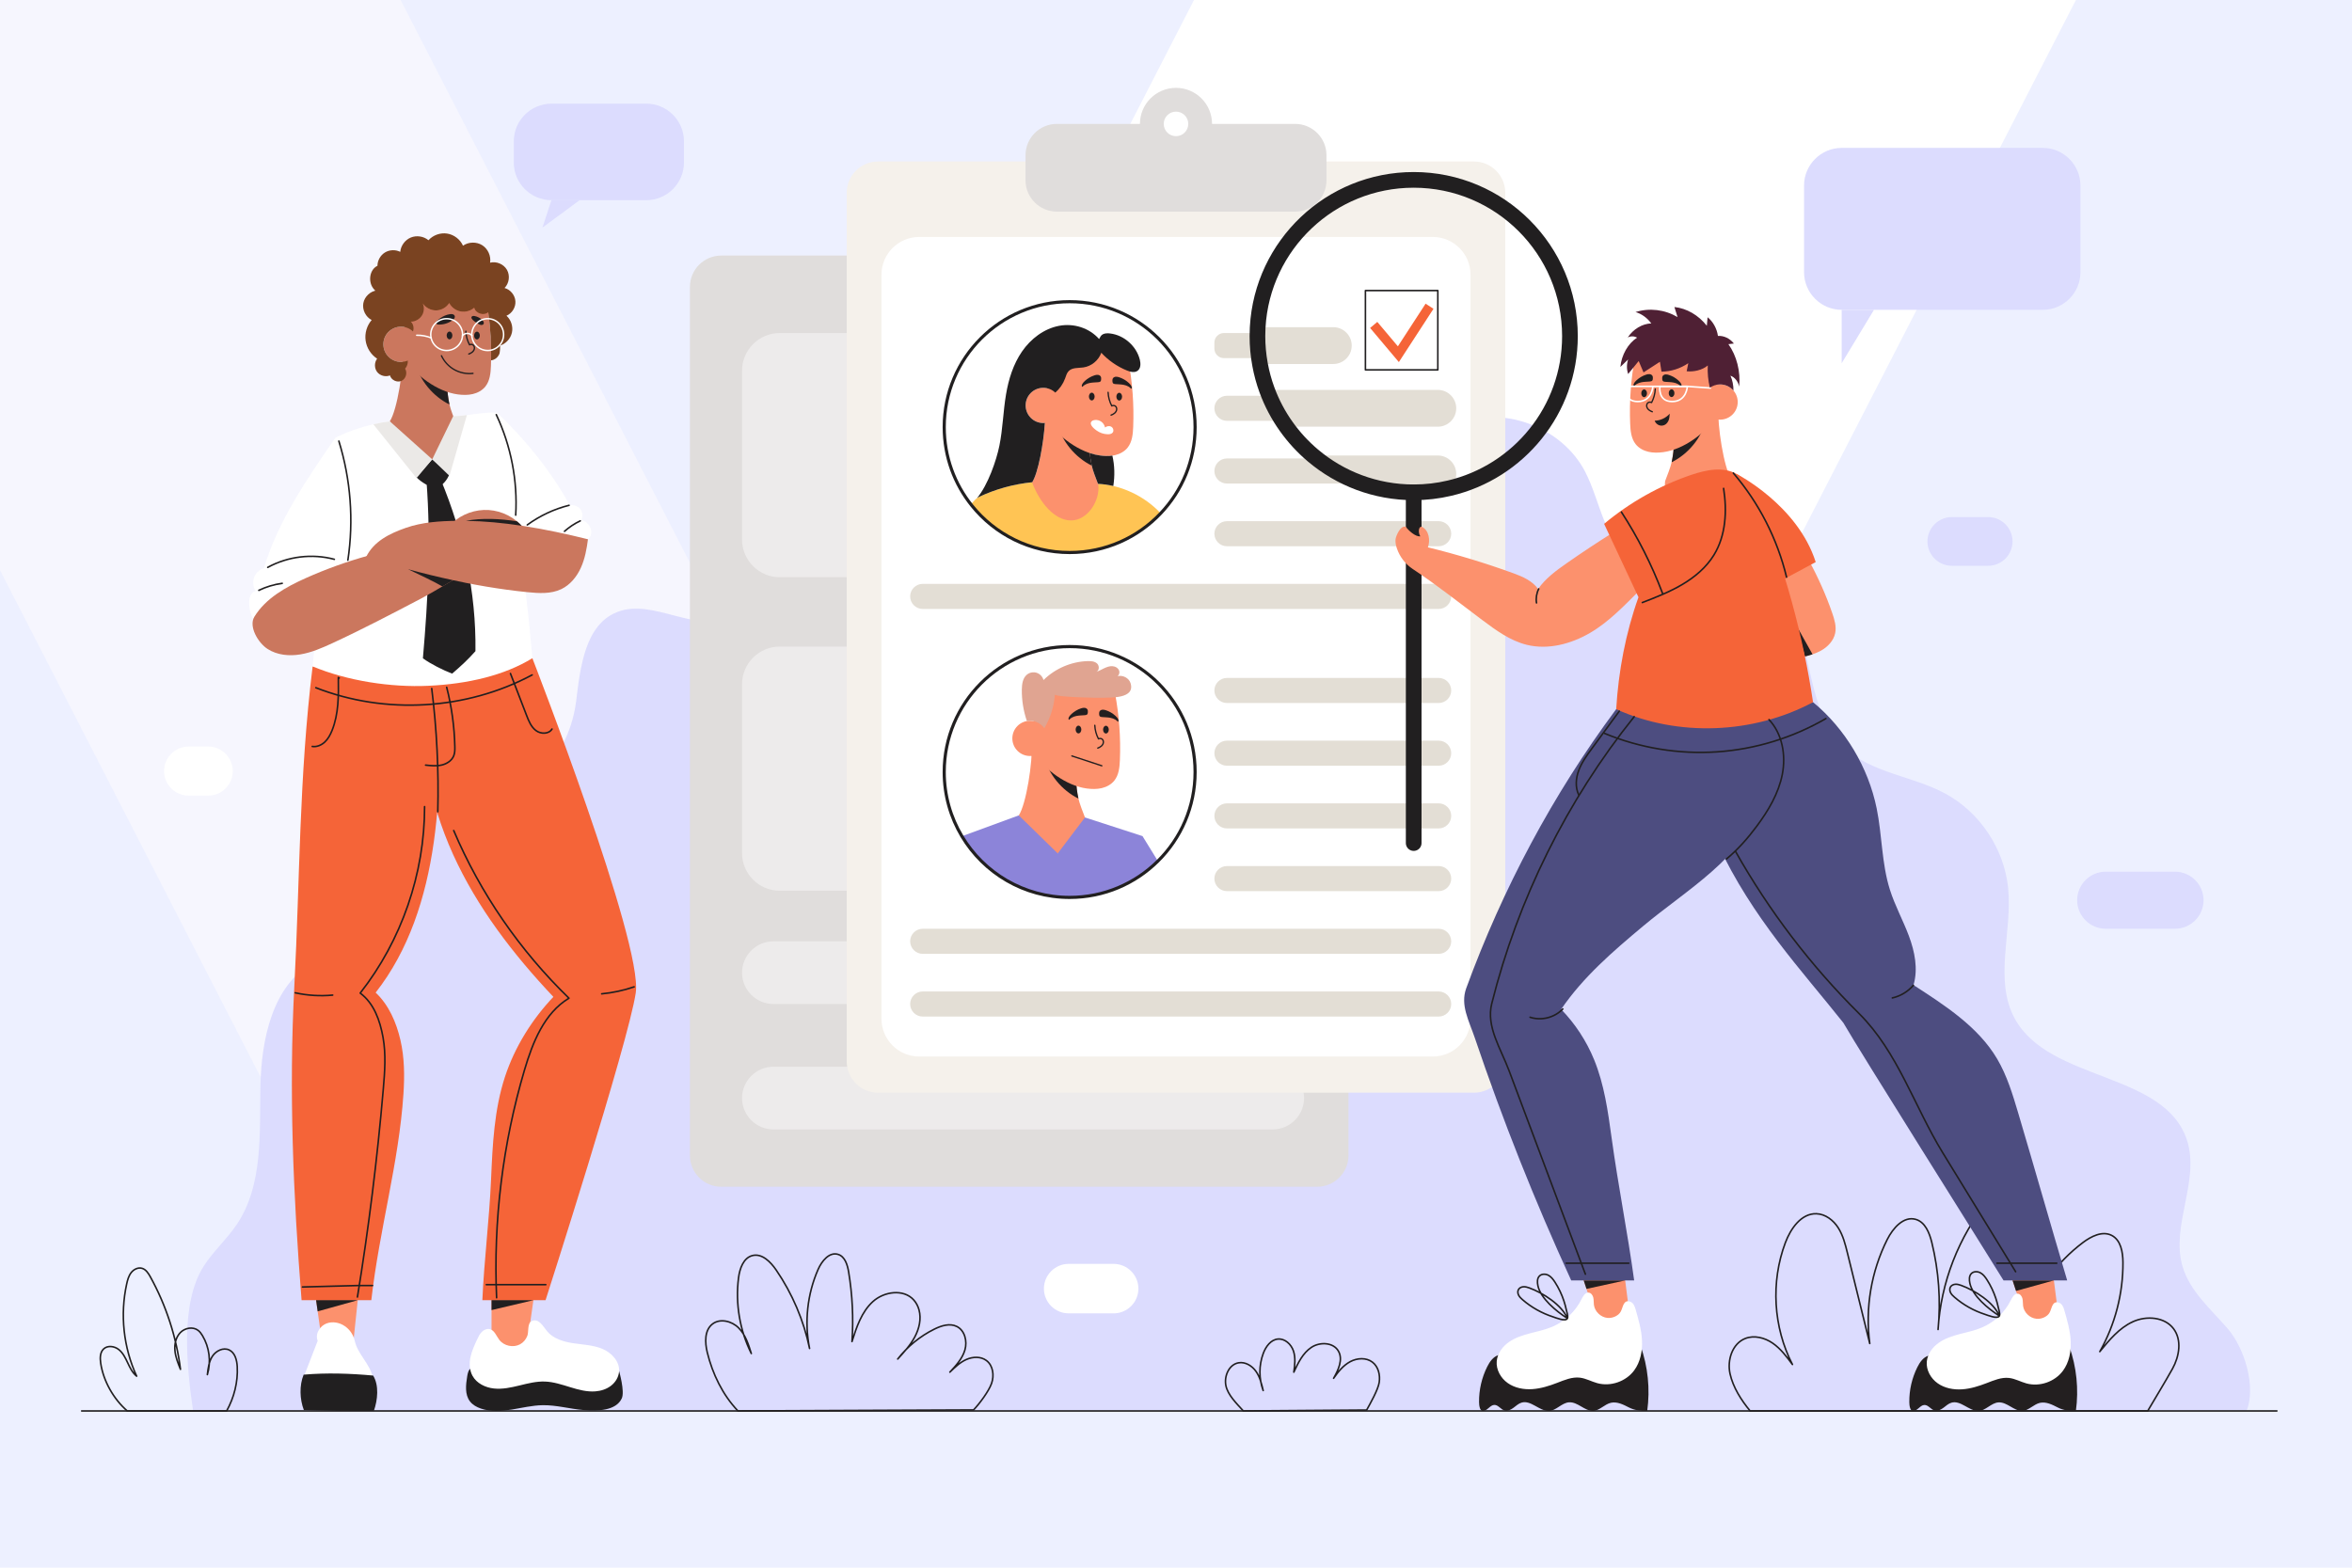 <?xml version="1.0" encoding="utf-8"?>
<!-- Generator: Adobe Illustrator 27.5.0, SVG Export Plug-In . SVG Version: 6.00 Build 0)  -->
<svg version="1.1" xmlns="http://www.w3.org/2000/svg" xmlns:xlink="http://www.w3.org/1999/xlink" x="0px" y="0px"
	 viewBox="0 0 750 500" style="enable-background:new 0 0 750 500;" xml:space="preserve">
<g id="BACKGROUND">
	<rect style="fill:#EDF0FF;" width="750" height="500"/>
</g>
<g id="OBJECTS">
	<g>
		<polygon style="fill:#F6F6FE;" points="359.04,450 137.83,450 0,181.85 0,0 127.75,0 		"/>
		<polygon style="fill:#FFFFFF;" points="661.96,0 430.66,450 149.45,450 380.74,0 		"/>
		<path style="fill:#DCDCFE;" d="M61.577,450.005c-2.026-13.889-4.191-34.226,3.324-46.082c3.045-4.804,7.411-8.645,10.587-13.364
			c8.438-12.54,7.26-28.89,7.554-44.001c0.294-15.112,3.823-32.42,17.065-39.707c6.263-3.447,13.916-4.086,19.703-8.284
			c9.676-7.019,10.552-20.718,13.006-32.417c2.454-11.699,11.123-25.073,22.841-22.711c3.263,0.658,6.211,2.53,9.509,2.978
			c10.872,1.475,17.237-11.964,18.566-22.854c1.329-10.891,2.856-24.307,13.054-28.352c11.555-4.583,25.513,7.267,36.417,1.298
			c7.176-3.928,8.732-13.296,10.432-21.298c2.442-11.494,7.005-22.892,15.295-31.22c8.29-8.328,20.806-13.067,32.127-9.917
			c15.404,4.286,26.917,21.874,42.736,19.544c14.778-2.177,21.112-20.009,33.287-28.663c9.526-6.772,23.118-7.239,33.087-1.138
			c11.582,7.089,18.839,22.097,32.328,23.659c12.146,1.407,22.161-9.04,33.758-12.915c14.479-4.839,31.959,2.161,39.096,15.657
			c5.092,9.63,6.043,22.59,15.46,28.065c10.652,6.193,24.655-1.783,36.348,2.101c10.797,3.586,15.881,15.808,18.411,26.9
			c2.53,11.093,4.292,23.324,12.555,31.146c8.584,8.126,21.634,9.013,32.051,14.6c11.081,5.942,18.889,17.603,20.163,30.112
			c1.427,14.014-4.626,29.294,2.097,41.673c11.059,20.363,47.868,16.861,54.973,38.917c4.143,12.862-5.219,27.078-1.479,40.063
			c2.29,7.95,8.984,13.673,14.405,19.923c5.421,6.25,9.165,18.632,6.028,26.287H61.577z"/>
	</g>
	<g>
		<g>
			<path style="fill:#E0DDDC;" d="M420,378.505H230c-5.523,0-10-4.477-10-10v-277c0-5.523,4.477-10,10-10h190
				c5.523,0,10,4.477,10,10v277C430,374.028,425.523,378.505,420,378.505z"/>
			<g>
				<path style="fill:#EDEBEB;" d="M304.49,320.221h-57.869c-5.5,0-10-4.5-10-10l0,0c0-5.5,4.5-10,10-10h57.869c5.5,0,10,4.5,10,10
					l0,0C314.49,315.721,309.99,320.221,304.49,320.221z"/>
				<path style="fill:#EDEBEB;" d="M405.838,360.221H246.621c-5.5,0-10-4.5-10-10l0,0c0-5.5,4.5-10,10-10h159.217
					c5.5,0,10,4.5,10,10l0,0C415.838,355.721,411.338,360.221,405.838,360.221z"/>
				<path style="fill:#EDEBEB;" d="M302.49,184.09h-53.869c-6.6,0-12-5.4-12-12v-53.87c0-6.6,5.4-12,12-12h53.869
					c6.6,0,12,5.4,12,12v53.87C314.49,178.69,309.09,184.09,302.49,184.09z"/>
				<path style="fill:#EDEBEB;" d="M302.49,284.09h-53.869c-6.6,0-12-5.4-12-12v-53.87c0-6.6,5.4-12,12-12h53.869
					c6.6,0,12,5.4,12,12v53.87C314.49,278.69,309.09,284.09,302.49,284.09z"/>
			</g>
		</g>
		<g>
			<path style="fill:#F5F1EB;" d="M470,348.505H280c-5.523,0-10-4.477-10-10v-277c0-5.523,4.477-10,10-10h190
				c5.523,0,10,4.477,10,10v277C480,344.028,475.523,348.505,470,348.505z"/>
			<path style="fill:#FFFFFF;" d="M456.913,336.968H293.087c-6.6,0-12-5.4-12-12V87.577c0-6.6,5.4-12,12-12h163.826
				c6.6,0,12,5.4,12,12v237.391C468.913,331.568,463.513,336.968,456.913,336.968z"/>
			<g>
				<g>
					<g>
						<path style="fill:#E3DED5;" d="M458.76,134.221H391.24c-2.2,0-4.001-1.8-4.001-4.001l0,0c0-2.2,1.8-4.001,4.001-4.001h67.521
							c2.2,0,4.001,1.8,4.001,4.001l0,0C462.761,132.421,460.961,134.221,458.76,134.221z"/>
						<path style="fill:#E3DED5;" d="M427.673,114.221h-37.398c-1.669,0-3.035-1.366-3.035-3.035v-1.931
							c0-1.669,1.366-3.035,3.035-3.035h37.398c1.669,0,3.035,1.366,3.035,3.035v1.931
							C430.708,112.855,429.342,114.221,427.673,114.221z"/>
						<path style="fill:#E3DED5;" d="M458.76,154.221H391.24c-2.2,0-4.001-1.8-4.001-4.001l0,0c0-2.2,1.8-4.001,4.001-4.001h67.521
							c2.2,0,4.001,1.8,4.001,4.001l0,0C462.761,152.421,460.961,154.221,458.76,154.221z"/>
						<path style="fill:#E3DED5;" d="M458.76,174.221H391.24c-2.2,0-4.001-1.8-4.001-4.001l0,0c0-2.2,1.8-4.001,4.001-4.001h67.521
							c2.2,0,4.001,1.8,4.001,4.001l0,0C462.761,172.421,460.961,174.221,458.76,174.221z"/>
						<path style="fill:#E3DED5;" d="M458.76,194.221H294.23c-2.2,0-4.001-1.8-4.001-4.001l0,0c0-2.2,1.8-4.001,4.001-4.001h164.53
							c2.2,0,4.001,1.8,4.001,4.001l0,0C462.761,192.421,460.961,194.221,458.76,194.221z"/>
						<path style="fill:#E3DED5;" d="M458.76,244.221H391.24c-2.2,0-4.001-1.8-4.001-4.001l0,0c0-2.2,1.8-4.001,4.001-4.001h67.521
							c2.2,0,4.001,1.8,4.001,4.001l0,0C462.761,242.421,460.961,244.221,458.76,244.221z"/>
						<path style="fill:#E3DED5;" d="M458.76,224.221H391.24c-2.2,0-4.001-1.8-4.001-4.001l0,0c0-2.2,1.8-4.001,4.001-4.001h67.521
							c2.2,0,4.001,1.8,4.001,4.001l0,0C462.761,222.421,460.961,224.221,458.76,224.221z"/>
						<path style="fill:#E3DED5;" d="M458.76,264.221H391.24c-2.2,0-4.001-1.8-4.001-4.001l0,0c0-2.2,1.8-4.001,4.001-4.001h67.521
							c2.2,0,4.001,1.8,4.001,4.001l0,0C462.761,262.421,460.961,264.221,458.76,264.221z"/>
						<path style="fill:#E3DED5;" d="M458.76,284.221H391.24c-2.2,0-4.001-1.8-4.001-4.001l0,0c0-2.2,1.8-4.001,4.001-4.001h67.521
							c2.2,0,4.001,1.8,4.001,4.001l0,0C462.761,282.421,460.961,284.221,458.76,284.221z"/>
						<path style="fill:#E3DED5;" d="M458.76,304.221H294.23c-2.2,0-4.001-1.8-4.001-4.001l0,0c0-2.2,1.8-4.001,4.001-4.001h164.53
							c2.2,0,4.001,1.8,4.001,4.001l0,0C462.761,302.421,460.961,304.221,458.76,304.221z"/>
						<path style="fill:#E3DED5;" d="M458.76,324.221H294.23c-2.2,0-4.001-1.8-4.001-4.001l0,0c0-2.2,1.8-4.001,4.001-4.001h164.53
							c2.2,0,4.001,1.8,4.001,4.001l0,0C462.761,322.421,460.961,324.221,458.76,324.221z"/>
					</g>
				</g>
				<g>
					<g>
						<path style="fill:#E3DED5;" d="M464.36,130.22c0,1.62-0.66,3.08-1.72,4.15c-1.07,1.06-2.54,1.72-4.15,1.72H410.2
							c-2.56-3.58-4.66-7.53-6.2-11.74h54.49C461.72,124.35,464.36,126.99,464.36,130.22z"/>
						<path style="fill:#E3DED5;" d="M431.034,110.221c0,1.62-0.66,3.08-1.72,4.15c-1.07,1.06-2.54,1.72-4.15,1.72h-25.33
							c-0.53-2.88-0.8-5.86-0.8-8.89c0-0.92,0.02-1.83,0.07-2.73c0-0.04,0-0.08,0.01-0.12h26.05
							C428.394,104.351,431.034,106.991,431.034,110.221z"/>
						<path style="fill:#E3DED5;" d="M464.36,151.15c0,1.61-0.66,3.08-1.72,4.15c-0.14,0.14-0.29,0.27-0.44,0.4h-0.01
							c-1.01,0.82-2.3,1.32-3.7,1.32h-7.7c-12.23,0-23.45-4.42-32.12-11.74h39.82C461.72,145.28,464.36,147.92,464.36,151.15z"/>
					</g>
				</g>
			</g>
			<path style="fill:#E0DDDC;" d="M412.984,39.516h-26.489c0-6.348-5.146-11.495-11.495-11.495s-11.495,5.146-11.495,11.495h-26.489
				c-5.523,0-10,4.477-10,10v7.978c0,5.523,4.477,10,10,10h75.967c5.523,0,10-4.477,10-10v-7.978
				C422.984,43.994,418.507,39.516,412.984,39.516z M375,43.43c-2.161,0-3.913-1.752-3.913-3.913c0-2.161,1.752-3.913,3.913-3.913
				s3.913,1.752,3.913,3.913C378.913,41.678,377.161,43.43,375,43.43z"/>
			
				<rect x="435.404" y="92.669" style="fill:none;stroke:#211F20;stroke-width:0.5;stroke-linecap:round;stroke-linejoin:round;stroke-miterlimit:10;" width="23.087" height="25.304"/>
			<path style="fill:none;stroke:#F56438;stroke-width:3;stroke-miterlimit:10;" d="M438.043,103.632
				c2.622,3.112,5.243,6.225,7.865,9.337c3.314-5.099,6.628-10.198,9.942-15.297"/>
		</g>
		<g>
			<g>
				<path style="fill:#FFC454;" d="M370.11,163.73c-7.28,7.7-17.59,12.49-29.02,12.49c-12.61,0-23.86-5.84-31.18-14.96
					c-0.01-0.24-0.02-0.49-0.02-0.73c0.75-0.75,1.3-1.58,2.26-2.03c5.38-2.54,11.2-4.13,17.11-4.7c6.92-0.66,13.7,0.25,20.65,0.51
					c7.46,0.28,15.06,3.88,20.15,9.36C370.08,163.69,370.1,163.71,370.11,163.73z"/>
				<g>
					<path style="fill:#FC916D;" d="M341.535,165.989c-5.235,0-9.975-5.62-12.427-12.124c2.375-3.609,4.476-17.05,4.119-23.094
						l14.234,11.424c-0.009,0.162-0.017,0.34-0.017,0.536c-0.008,1.43,0.187,3.439,0.69,5.78c0.366,1.651,1.349,4.11,2.073,6.008
						C350.878,159.73,346.77,165.989,341.535,165.989z"/>
					<path style="fill:#FC916D;" d="M333.18,134.89c0.09-1.56,0.12-2.97,0.05-4.12l3.28,2.63
						C335.63,134.23,334.47,134.78,333.18,134.89z"/>
					<path style="fill:#211F20;" d="M348.132,148.512c-5.321-2.665-9.441-7.653-10.999-13.399c3.048,2.945,6.632,5.423,10.309,7.619
						C347.434,144.161,347.63,146.17,348.132,148.512z"/>
					<path style="fill:#FC916D;" d="M335.22,112.466c3.883-1.879,8.276-2.691,12.574-2.323c4.298,0.368,8.485,2.214,11.993,4.726
						c1.32,7.007,1.847,14.164,1.565,21.289c-0.091,2.312-0.325,4.776-1.763,6.588c-0.989,1.247-2.468,2.047-4.016,2.415
						c-1.548,0.368-3.168,0.331-4.746,0.125c-6.557-0.86-13.646-6.083-17.146-11.694l-0.072-5.978
						c0.096-1.393,0.192-2.785,0.288-4.177L335.22,112.466z"/>
					<path style="fill:#FC916D;" d="M338.282,129.304c0,3.101-2.514,5.614-5.614,5.614c-3.101,0-5.614-2.514-5.614-5.614
						c0-3.101,2.514-5.614,5.614-5.614C335.769,123.69,338.282,126.203,338.282,129.304z"/>
					
						<path style="fill:none;stroke:#231F20;stroke-width:0.426;stroke-linecap:round;stroke-linejoin:round;stroke-miterlimit:10;" d="
						M353.347,125.133c0.065,1.509,0.471,3.003,1.178,4.337c0.356-0.221,0.92-0.175,1.219,0.119
						c0.299,0.294,0.402,0.754,0.315,1.165c-0.086,0.41-0.344,0.771-0.665,1.041c-0.322,0.269-0.706,0.454-1.098,0.604"/>
					<path style="fill:#231F20;" d="M349.053,126.477c0,0.683-0.408,1.237-0.911,1.237c-0.503,0-0.911-0.554-0.911-1.237
						c0-0.684,0.408-1.238,0.911-1.238C348.645,125.24,349.053,125.794,349.053,126.477z"/>
					<path style="fill:#231F20;" d="M357.807,126.51c0,0.684-0.408,1.238-0.911,1.238c-0.503,0-0.911-0.554-0.911-1.238
						c0-0.683,0.408-1.238,0.911-1.238C357.399,125.273,357.807,125.827,357.807,126.51z"/>
					<path style="fill:#231F20;" d="M347.503,122.146c0.875-0.174,1.773-0.174,2.663-0.244c0.287-0.023,0.605-0.069,0.786-0.292
						c0.139-0.171,0.163-0.404,0.176-0.623c0.018-0.29,0.024-0.596-0.106-0.856c-0.169-0.339-0.546-0.538-0.923-0.58
						c-0.377-0.042-0.755,0.05-1.116,0.167c-1.127,0.365-2.173,0.976-3.044,1.778c-0.349,0.321-0.675,0.68-0.874,1.111
						c-0.063,0.137-0.114,0.285-0.108,0.436c0.003,0.086,0.042,0.296,0.147,0.321c0.105,0.024,0.214-0.144,0.279-0.206
						c0.189-0.182,0.402-0.338,0.628-0.469C346.473,122.419,346.984,122.25,347.503,122.146z"/>
					<path style="fill:#231F20;" d="M358.352,122.751c-0.875-0.174-1.773-0.174-2.663-0.244c-0.287-0.023-0.605-0.069-0.786-0.292
						c-0.139-0.17-0.163-0.404-0.176-0.624c-0.018-0.29-0.024-0.595,0.106-0.856c0.169-0.339,0.546-0.538,0.923-0.58
						c0.377-0.042,0.755,0.05,1.116,0.167c1.127,0.365,2.173,0.975,3.044,1.777c0.349,0.321,0.675,0.68,0.874,1.111
						c0.063,0.137,0.114,0.285,0.108,0.436c-0.003,0.086-0.042,0.296-0.147,0.321c-0.105,0.025-0.214-0.144-0.279-0.206
						c-0.189-0.182-0.402-0.337-0.628-0.469C359.383,123.023,358.871,122.854,358.352,122.751z"/>
				</g>
				<path style="fill:#211F20;" d="M355.01,155.01c-1.61-0.38-3.24-0.61-4.87-0.69h-0.01c-0.72-1.87-1.64-4.22-2-5.81
					c-0.32-1.49-0.52-2.84-0.61-4c1.11,0.37,2.22,0.63,3.31,0.77c1.29,0.17,2.6,0.23,3.88,0.04
					C355.45,148.47,355.51,151.77,355.01,155.01z"/>
				<path style="fill:#211F20;" d="M362.76,118.25c-0.95,0.7-2.29,0.37-3.38-0.07c-3.1-1.26-5.93-3.21-8.2-5.67
					c-0.87,2.45-3.17,4.32-5.73,4.68c-1.62,0.23-3.51-0.01-4.66,1.15c-0.63,0.64-0.86,1.56-1.17,2.4c-0.64,1.73-1.73,3.28-3.11,4.48
					c-1-0.95-2.35-1.53-3.84-1.53c-3.1,0-5.62,2.51-5.62,5.61c0,3.1,2.52,5.62,5.62,5.62c0.17,0,0.34-0.01,0.51-0.03
					c-0.41,6.63-2.13,15.96-4.04,18.92c-5.87,0.58-11.65,2.17-16.99,4.69c-0.22,0.1-0.41,0.22-0.59,0.36
					c3.5-4.23,6.17-12.02,7.12-16.69c1.1-5.4,1.2-10.95,2.12-16.38c0.81-4.84,2.32-9.65,5.1-13.69c2.79-4.04,6.98-7.26,11.8-8.18
					c4.67-0.89,9.62,0.64,12.78,4.21c0.3-0.51,0.54-1.17,1.18-1.51c0.71-0.36,1.55-0.36,2.35-0.26c4.46,0.54,8.4,4.05,9.47,8.41
					C363.78,116,363.77,117.51,362.76,118.25z"/>
				<path style="fill:#FFFFFF;" d="M353.259,138.505c0.556,0.008,1.171-0.086,1.529-0.512c0.466-0.555,0.227-1.497-0.391-1.874
					c-0.619-0.377-1.464-0.235-2.027,0.22c-0.143-0.727-0.569-1.394-1.167-1.831c-0.598-0.437-1.363-0.639-2.099-0.555
					c-0.326,0.037-0.656,0.134-0.909,0.342c-1.153,0.949,0.681,2.442,1.434,2.983C350.68,138.036,351.959,138.486,353.259,138.505z"
					/>
			</g>
			<path style="fill:none;stroke:#211F20;stroke-linecap:round;stroke-linejoin:round;stroke-miterlimit:10;" d="M381.09,136.22
				c0,10.66-4.17,20.34-10.98,27.51c-7.28,7.7-17.59,12.49-29.02,12.49c-12.61,0-23.86-5.84-31.18-14.96
				c-5.52-6.85-8.82-15.56-8.82-25.04c0-22.09,17.91-40,40-40S381.09,114.13,381.09,136.22z"/>
		</g>
		<g>
			<g>
				<g>
					<path style="fill:#FC916D;" d="M337.295,272.188c-5.235,0-9.976-5.62-12.427-12.124c2.375-3.609,4.476-17.05,4.119-23.094
						l14.234,11.424c-0.009,0.162-0.017,0.34-0.017,0.536c-0.009,1.43,0.187,3.439,0.69,5.78c0.366,1.652,1.349,4.11,2.073,6.008
						C346.638,265.929,342.53,272.188,337.295,272.188z"/>
					<path style="fill:#FC916D;" d="M328.94,241.089c0.09-1.56,0.12-2.97,0.05-4.12l3.28,2.63
						C331.39,240.429,330.23,240.979,328.94,241.089z"/>
					<path style="fill:#211F20;" d="M343.893,254.71c-5.321-2.665-9.441-7.653-10.999-13.399c3.048,2.946,6.632,5.423,10.309,7.619
						C343.194,250.36,343.39,252.369,343.893,254.71z"/>
					<path style="fill:#FC916D;" d="M330.98,218.665c3.883-1.879,8.276-2.691,12.574-2.323c4.298,0.368,8.485,2.214,11.993,4.726
						c1.321,7.007,1.847,14.164,1.565,21.289c-0.091,2.312-0.325,4.776-1.763,6.588c-0.989,1.247-2.468,2.046-4.016,2.415
						c-1.548,0.368-3.168,0.331-4.746,0.125c-6.557-0.86-13.646-6.083-17.146-11.694l-0.072-5.978
						c0.096-1.393,0.192-2.785,0.288-4.178L330.98,218.665z"/>
					<path style="fill:#FC916D;" d="M334.042,235.503c0,3.101-2.514,5.614-5.614,5.614c-3.101,0-5.614-2.514-5.614-5.614
						c0-3.101,2.514-5.614,5.614-5.614C331.529,229.889,334.042,232.402,334.042,235.503z"/>
					
						<path style="fill:none;stroke:#231F20;stroke-width:0.426;stroke-linecap:round;stroke-linejoin:round;stroke-miterlimit:10;" d="
						M349.107,231.332c0.065,1.509,0.471,3.003,1.178,4.337c0.356-0.221,0.92-0.175,1.219,0.119
						c0.299,0.295,0.402,0.754,0.315,1.165c-0.086,0.411-0.344,0.771-0.665,1.041c-0.322,0.269-0.706,0.454-1.097,0.604"/>
					<path style="fill:#231F20;" d="M344.814,232.676c0,0.683-0.408,1.237-0.911,1.237c-0.503,0-0.911-0.554-0.911-1.237
						c0-0.684,0.408-1.238,0.911-1.238C344.405,231.439,344.814,231.993,344.814,232.676z"/>
					<path style="fill:#231F20;" d="M353.568,232.709c0,0.683-0.408,1.238-0.911,1.238c-0.503,0-0.911-0.554-0.911-1.238
						c0-0.683,0.408-1.238,0.911-1.238C353.16,231.472,353.568,232.026,353.568,232.709z"/>
					<path style="fill:#231F20;" d="M343.264,228.345c0.875-0.174,1.773-0.174,2.663-0.244c0.287-0.023,0.605-0.069,0.786-0.292
						c0.139-0.171,0.163-0.404,0.176-0.624c0.018-0.29,0.024-0.595-0.106-0.856c-0.169-0.339-0.546-0.538-0.923-0.58
						c-0.377-0.042-0.755,0.051-1.116,0.167c-1.127,0.365-2.173,0.976-3.044,1.777c-0.349,0.321-0.675,0.68-0.874,1.111
						c-0.063,0.137-0.114,0.285-0.108,0.436c0.003,0.086,0.042,0.296,0.147,0.321c0.105,0.024,0.214-0.144,0.279-0.206
						c0.189-0.182,0.402-0.338,0.628-0.469C342.233,228.618,342.745,228.449,343.264,228.345z"/>
					<path style="fill:#231F20;" d="M354.113,228.949c-0.875-0.174-1.773-0.174-2.662-0.244c-0.287-0.023-0.605-0.069-0.786-0.292
						c-0.139-0.171-0.163-0.404-0.176-0.624c-0.018-0.29-0.024-0.596,0.106-0.856c0.169-0.339,0.546-0.538,0.923-0.58
						c0.377-0.042,0.755,0.05,1.116,0.167c1.127,0.365,2.173,0.976,3.044,1.777c0.349,0.321,0.675,0.68,0.874,1.111
						c0.063,0.137,0.114,0.285,0.108,0.436c-0.003,0.086-0.042,0.296-0.147,0.321c-0.105,0.025-0.214-0.144-0.279-0.206
						c-0.189-0.182-0.402-0.337-0.629-0.469C355.143,229.222,354.632,229.053,354.113,228.949z"/>
				</g>
				<path style="fill:#E0A491;" d="M351.42,222.55c-1.28,0.06-15.04-0.21-15.04-1.06c-0.26,3.79-1.43,7.51-3.37,10.77
					c-1.01-1.43-2.69-2.37-4.58-2.37c-0.34,0-0.66,0.03-0.98,0.09c-1.11-3.25-1.66-6.69-1.61-10.11c0.03-1.71,0.29-3.6,1.61-4.69
					c0.85-0.71,2.07-0.94,3.12-0.6c1.06,0.34,1.91,1.25,2.18,2.32c3.72-3.69,8.88-5.9,14.11-6.05c1.07-0.03,2.25,0.06,3.01,0.81
					c0.77,0.75,0.67,2.34-0.36,2.62c0.9-0.25,1.71-0.73,2.55-1.13c0.84-0.4,1.75-0.74,2.67-0.68c0.93,0.06,1.88,0.6,2.16,1.49
					c0.19,0.6-0.04,1.3-0.49,1.69c1.64-0.39,3.58,0.57,4.1,2.21C362.09,222.93,354.17,222.44,351.42,222.55z"/>
				
					<path style="fill:none;stroke:#231F20;stroke-width:0.426;stroke-linecap:round;stroke-linejoin:round;stroke-miterlimit:10;" d="
					M341.797,241.098c3.183,1.047,6.367,2.095,9.55,3.142"/>
				<path style="fill:#8C84D9;" d="M369.23,274.64c-7.22,7.16-17.16,11.58-28.14,11.58c-14.6,0-27.37-7.82-34.36-19.51l18.14-6.65
					l12.42,12.13l8.68-11.47l18.35,5.95L369.23,274.64z"/>
			</g>
			<path style="fill:none;stroke:#211F20;stroke-linecap:round;stroke-linejoin:round;stroke-miterlimit:10;" d="M381.09,246.22
				c0,11.12-4.53,21.17-11.86,28.42c-7.22,7.16-17.16,11.58-28.14,11.58c-14.6,0-27.37-7.82-34.36-19.51c-3.58-6-5.64-13-5.64-20.49
				c0-22.09,17.91-40,40-40S381.09,224.13,381.09,246.22z"/>
		</g>
	</g>
	<g>
		<g>
			<g>
				<path style="fill:#DCDCFE;" d="M206.099,63.843h-30.26c-6.6,0-12-5.4-12-12V45.06c0-6.6,5.4-12,12-12h30.26c6.6,0,12,5.4,12,12
					v6.783C218.099,58.443,212.699,63.843,206.099,63.843z"/>
			</g>
			<g>
				<polygon style="fill:#DCDCFE;" points="172.969,72.582 175.839,63.843 184.838,63.843 				"/>
			</g>
			<g>
				<path style="fill:#DCDCFE;" d="M651.404,98.82H587.27c-6.6,0-12-5.4-12-12V59.168c0-6.6,5.4-12,12-12h64.133c6.6,0,12,5.4,12,12
					V86.82C663.404,93.42,658.003,98.82,651.404,98.82z"/>
			</g>
			<g>
				<polygon style="fill:#DCDCFE;" points="587.27,98.82 587.27,115.842 597.569,98.82 				"/>
			</g>
			<g>
				<path style="fill:#DCDCFE;" d="M693.563,296.22h-22.101c-5.006,0-9.102-4.096-9.102-9.102l0,0c0-5.006,4.096-9.102,9.102-9.102
					h22.101c5.006,0,9.102,4.096,9.102,9.102l0,0C702.664,292.124,698.568,296.22,693.563,296.22z"/>
			</g>
			<g>
				<path style="fill:#DCDCFE;" d="M633.982,180.451H622.39c-4.273,0-7.769-3.496-7.769-7.769l0,0c0-4.273,3.496-7.769,7.769-7.769
					h11.593c4.273,0,7.769,3.496,7.769,7.769l0,0C641.751,176.955,638.255,180.451,633.982,180.451z"/>
			</g>
			<path style="fill:#FFFFFF;" d="M355.121,418.886h-14.348c-4.34,0-7.891-3.551-7.891-7.891l0,0c0-4.34,3.551-7.891,7.891-7.891
				h14.348c4.34,0,7.891,3.551,7.891,7.891l0,0C363.012,415.335,359.461,418.886,355.121,418.886z"/>
			<path style="fill:#FFFFFF;" d="M66.404,253.756h-6.261c-4.304,0-7.826-3.522-7.826-7.826l0,0c0-4.304,3.522-7.826,7.826-7.826
				h6.261c4.304,0,7.826,3.522,7.826,7.826l0,0C74.23,250.234,70.708,253.756,66.404,253.756z"/>
		</g>
	</g>
	<g>
		<g>
			<path style="fill:none;stroke:#211F20;stroke-width:0.5;stroke-linecap:round;stroke-linejoin:round;stroke-miterlimit:10;" d="
				M235.316,450.005c-4.864-5.094-8.111-11.807-9.782-18.649c-0.771-3.156-0.919-7.048,1.633-9.057
				c2.419-1.904,6.178-0.971,8.351,1.21c2.173,2.181,3.153,5.247,4.06,8.189c-3.683-7.402-5.123-15.902-4.083-24.104
				c0.375-2.958,1.542-6.399,4.43-7.137c3.056-0.78,5.791,1.993,7.574,4.595c5.158,7.531,8.802,16.094,10.653,25.032
				c-1.693-8.422-0.727-17.359,2.726-25.225c1.174-2.674,3.588-5.654,6.375-4.782c2.193,0.686,2.983,3.333,3.359,5.6
				c1.213,7.326,1.573,14.793,1.069,22.201c1.458-4.62,3.058-9.465,6.638-12.728c3.581-3.263,9.814-4.147,13.051-0.543
				c0.81,0.902,1.374,2.013,1.69,3.183c0.776,2.874,0.05,5.988-1.352,8.614c-1.403,2.626-3.437,4.85-5.449,7.045
				c3.116-4.003,7.146-7.291,11.692-9.541c2.225-1.101,4.902-1.948,7.131-0.856c2.584,1.266,3.418,4.737,2.61,7.499
				c-0.807,2.762-2.833,4.973-4.797,7.077c1.598-1.552,3.242-3.135,5.278-4.039c2.036-0.904,4.578-1.004,6.365,0.326
				c2.146,1.598,2.547,4.786,1.655,7.308c-0.893,2.522-3.896,6.525-5.746,8.457L235.316,450.005z"/>
			<path style="fill:none;stroke:#211F20;stroke-width:0.5;stroke-linecap:round;stroke-linejoin:round;stroke-miterlimit:10;" d="
				M40.577,450.005c-4.357-3.772-7.644-9.573-8.474-15.276c-0.231-1.583-0.218-3.418,0.953-4.507c1.267-1.179,3.4-0.89,4.768,0.17
				c1.368,1.061,2.154,2.686,2.888,4.254c0.734,1.568,1.509,3.196,2.865,4.272c-4.207-9.122-5.34-19.63-3.175-29.44
				c0.281-1.274,0.635-2.576,1.441-3.601c0.806-1.026,2.172-1.714,3.429-1.363c1.254,0.351,2.031,1.573,2.661,2.713
				c5.032,9.11,8.313,19.183,9.613,29.509c-0.779-1.927-1.567-3.887-1.762-5.957c-0.195-2.069,0.283-4.3,1.74-5.783
				c1.457-1.483,4.015-1.945,5.661-0.676c0.57,0.44,0.995,1.041,1.366,1.658c2.222,3.687,2.808,8.321,1.573,12.445
				c0.23-2.049,0.492-4.184,1.634-5.901c1.142-1.716,3.457-2.842,5.321-1.962c1.877,0.887,2.459,3.259,2.571,5.332
				c0.262,4.876-1,9.845-3.375,14.111H40.577z"/>
			<path style="fill:none;stroke:#211F20;stroke-width:0.5;stroke-linecap:round;stroke-linejoin:round;stroke-miterlimit:10;" d="
				M396.469,450.005c-2.068-2.305-4.957-5.057-5.564-8.094c-0.607-3.037,1.015-6.749,4.069-7.26c2.149-0.359,4.298,0.973,5.545,2.76
				c1.247,1.787,1.776,3.962,2.28,6.082c-1.396-3.785-1.385-8.071,0.031-11.848c0.805-2.147,2.373-4.343,4.655-4.565
				c2.253-0.22,4.274,1.681,4.979,3.832c0.705,2.151,0.41,4.486,0.108,6.729c1.371-2.967,2.867-6.085,5.585-7.902
				c2.718-1.816,7.04-1.645,8.646,1.202c1.509,2.675-0.028,5.979-1.547,8.648c1.44-2.062,3.068-4.094,5.28-5.291
				c2.212-1.197,5.141-1.377,7.128,0.165c1.874,1.454,2.49,4.096,2.133,6.441c-0.357,2.345-2.855,6.736-4.003,8.812L396.469,450.005
				z"/>
			<path style="fill:none;stroke:#211F20;stroke-width:0.5;stroke-linecap:round;stroke-linejoin:round;stroke-miterlimit:10;" d="
				M558.077,450.005c-2.832-3.43-5.438-7.497-6.406-11.839c-0.968-4.342,0.703-9.621,4.838-11.259
				c2.878-1.141,6.242-0.257,8.786,1.506c2.545,1.763,4.434,4.297,6.276,6.785c-6.124-11.867-6.968-26.34-2.266-38.839
				c1.703-4.528,5.088-9.405,9.923-9.245c2.867,0.095,5.407,2.068,6.945,4.49c1.538,2.422,2.248,5.263,2.935,8.049
				c2.372,9.617,4.743,19.233,7.115,28.85c-1.504-11.284,0.466-23.008,5.578-33.18c1.808-3.599,5.185-7.514,9.062-6.421
				c3.038,0.856,4.4,4.332,5.151,7.398c2.216,9.044,2.892,18.464,1.992,27.732c0.88-14.955,6.563-29.59,16.007-41.219
				c1.67-2.056,3.514-4.067,5.886-5.247s5.39-1.38,7.577,0.114c2.906,1.985,3.378,6.024,3.411,9.543
				c0.106,11.551-1.58,23.116-4.981,34.155c3.451-9.89,9.881-18.718,18.236-25.037c2.677-2.025,6.258-3.849,9.241-2.31
				c2.902,1.497,3.555,5.318,3.577,8.584c0.068,9.917-2.505,19.841-7.384,28.475c3.01-3.694,6.173-7.51,10.497-9.512
				c4.324-2.003,10.163-1.596,13.025,2.214c2.706,3.602,1.839,8.827-0.348,12.766c-2.186,3.939-5.612,9.563-7.891,13.448H558.077z"
				/>
		</g>
		
			<line style="fill:none;stroke:#211F20;stroke-width:0.5;stroke-linecap:round;stroke-linejoin:round;stroke-miterlimit:10;" x1="26.044" y1="450.005" x2="726.043" y2="450.005"/>
	</g>
	<g>
		<g>
			<path style="fill:none;stroke:#211F20;stroke-width:5;stroke-linecap:round;stroke-linejoin:round;stroke-miterlimit:10;" d="
				M500.62,107.2c0,23.6-16.4,43.34-38.42,48.5h-0.01c-3.66,0.87-7.48,1.32-11.4,1.32c-12.23,0-23.45-4.42-32.12-11.74
				c-3.19-2.69-6.04-5.78-8.47-9.19c-2.56-3.58-4.66-7.53-6.2-11.74c-0.96-2.61-1.7-5.33-2.21-8.13c-0.01-0.04-0.02-0.09-0.02-0.13
				c-0.53-2.88-0.8-5.86-0.8-8.89c0-0.92,0.02-1.83,0.07-2.73c0-0.04,0-0.08,0.01-0.12c1.48-26.19,23.19-46.98,49.74-46.98
				C478.31,57.37,500.62,79.68,500.62,107.2z"/>
			
				<line style="fill:none;stroke:#211F20;stroke-width:5;stroke-linecap:round;stroke-linejoin:round;stroke-miterlimit:10;" x1="450.795" y1="157.024" x2="450.795" y2="268.886"/>
		</g>
		<g>
			<polygon style="fill:#FC916D;" points="519.47,418.052 517.558,403.103 503.365,403.387 509.023,420.614 515.419,421.168 			"/>
			<polygon style="fill:#231F20;" points="518.233,408.383 505.006,408.383 505.894,411.086 			"/>
			<g>
				<path style="fill:#231F20;" d="M523.128,429.203c2.362,6.629,3.099,13.831,2.131,20.802c-2.205,0.003-4.036-0.193-5.828-1.111
					c-1.792-0.918-3.754-1.919-5.723-1.496c-2.002,0.43-3.769,2.592-5.727,2.592c-2.763,0-4.863-2.884-7.622-2.737
					c-2.334,0.125-4.202,2.752-6.503,2.752c-3.096,0-5.71-3.543-8.674-2.649c-0.965,0.291-1.722,1.018-2.532,1.618
					c-0.809,0.6-1.855,1.162-2.831,0.91c-1.266-0.327-2.09-1.901-3.394-1.796c-1.33,0.107-2.13,1.918-3.585,1.918
					c-1.001,0-1.193-1.825-1.203-2.826c-0.039-3.892,0.859-7.791,2.598-11.274c0.793-1.587,1.904-3.204,3.607-3.702
					c10.878-3.181,22.566,2.986,33.859,2.032c2.089-0.177,4.199-0.412,6.167-1.136C519.838,432.375,522.096,431.029,523.128,429.203
					z"/>
				<path style="fill:#FFFFFF;" d="M512.569,420.333c-2.142-0.209-4.02-2.021-4.306-4.154c-0.104-0.773-0.019-1.569-0.196-2.328
					c-0.177-0.76-0.727-1.522-1.504-1.587c-1.085-0.09-1.758,1.108-2.24,2.084c-1.922,3.9-5.273,7.075-9.27,8.786
					c-2.271,0.972-4.708,1.476-7.099,2.1c-2.39,0.624-4.791,1.393-6.812,2.814c-2.021,1.421-3.636,3.591-3.868,6.051
					c-0.257,2.729,1.269,5.443,3.513,7.019c2.243,1.576,5.096,2.113,7.832,1.934c2.736-0.179,5.384-1.024,7.941-2.011
					c2.321-0.896,4.726-1.933,7.198-1.651c1.947,0.222,3.704,1.244,5.594,1.761c4.233,1.157,9.094-0.516,11.718-4.033
					c2.02-2.707,2.692-6.232,2.523-9.606c-0.169-3.374-1.109-6.655-2.043-9.901c-0.303-1.053-0.697-2.174-1.858-2.506
					c-0.612-0.175-1.212-0.126-1.618,0.395c-0.893,1.147-0.77,2.681-1.973,3.705C515.145,420.02,513.822,420.455,512.569,420.333z"
					/>
			</g>
			<path style="fill:#4D4D80;" d="M515.365,226.183c-20.19,27.131-36.172,57.221-47.807,88.976
				c-1.977,5.396,0.854,10.337,2.695,15.781c8.907,26.324,19.182,52.185,30.771,77.443h20.075
				c-2.103-15.346-5.099-30.184-7.202-45.53c-1.157-8.44-2.341-16.985-5.567-24.869c-2.44-5.965-6.032-11.456-10.518-16.084
				c7.073-10.339,16.397-18.37,26.003-26.41c7.214-6.039,15.041-11.329,22.092-17.558c7.051-6.229,13.415-13.584,16.69-22.403
				c3.276-8.82,3.061-19.302-2.258-27.063C545.836,225.028,530.147,224.266,515.365,226.183z"/>
		</g>
		<g>
			<polygon style="fill:#FC916D;" points="656.215,418.351 654.321,403.542 640.261,403.823 645.866,420.888 652.202,421.437 			"/>
			<polygon style="fill:#231F20;" points="654.94,408.383 641.759,408.383 642.859,411.734 			"/>
			<path style="fill:#4D4D80;" d="M638.882,408.383h20.297c-5.187-17.46-10.375-35.748-15.562-53.208
				c-1.789-6.022-3.608-12.114-6.806-17.521c-6.033-10.201-16.684-17.04-26.635-23.476c1.515-5.115,0.403-10.656-1.464-15.654
				c-1.866-4.997-4.471-9.71-6.075-14.798c-2.633-8.353-2.456-17.32-4.208-25.902c-2.667-13.061-10.007-25.389-20.289-33.873
				c-5.779-0.141-11.511-0.263-17.167,0.93c-5.656,1.194-11.195,3.859-14.765,8.405c-3.903,4.971-5.04,11.693-4.297,17.969
				c0.743,6.276,3.193,12.215,5.862,17.944c10.994,23.6,26.805,40.34,40.044,57.035
				C593.328,335.821,631.382,396.212,638.882,408.383z"/>
			<g>
				<path style="fill:#231F20;" d="M659.839,429.398c2.34,6.568,3.07,13.702,2.111,20.607c-2.184,0.003-3.998-0.191-5.773-1.101
					c-1.775-0.91-3.719-1.901-5.669-1.482c-1.984,0.426-3.734,2.568-5.673,2.568c-2.737,0-4.817-2.857-7.55-2.711
					c-2.312,0.124-4.163,2.727-6.442,2.727c-3.067,0-5.657-3.51-8.593-2.624c-0.956,0.288-1.706,1.008-2.508,1.603
					c-0.802,0.594-1.838,1.151-2.804,0.901c-1.254-0.324-2.071-1.883-3.362-1.78c-1.318,0.106-2.11,1.9-3.551,1.9
					c-0.991,0-1.182-1.808-1.192-2.799c-0.039-3.856,0.851-7.718,2.574-11.169c0.785-1.572,1.886-3.174,3.573-3.667
					c10.776-3.151,22.355,2.958,33.543,2.013c2.07-0.175,4.16-0.408,6.109-1.126C656.58,432.539,658.817,431.207,659.839,429.398z"
					/>
				<path style="fill:#FFFFFF;" d="M649.379,420.61c-2.122-0.207-3.983-2.002-4.266-4.115c-0.103-0.766-0.019-1.554-0.194-2.307
					c-0.175-0.753-0.72-1.508-1.49-1.572c-1.075-0.089-1.742,1.098-2.219,2.065c-1.904,3.863-5.224,7.009-9.183,8.704
					c-2.25,0.963-4.664,1.462-7.032,2.08c-2.368,0.618-4.746,1.38-6.749,2.787c-2.002,1.407-3.602,3.558-3.832,5.994
					c-0.255,2.704,1.258,5.392,3.48,6.953c2.222,1.561,5.048,2.093,7.758,1.915c2.71-0.177,5.333-1.015,7.867-1.992
					c2.3-0.887,4.682-1.915,7.131-1.636c1.929,0.22,3.67,1.232,5.542,1.744c4.193,1.147,9.009-0.511,11.609-3.995
					c2.001-2.682,2.666-6.174,2.499-9.516c-0.167-3.342-1.098-6.593-2.024-9.808c-0.3-1.043-0.69-2.154-1.841-2.482
					c-0.606-0.173-1.2-0.125-1.603,0.392c-0.885,1.136-0.763,2.656-1.954,3.67C651.931,420.3,650.62,420.731,649.379,420.61z"/>
			</g>
		</g>
		<path style="fill:#FC916D;" d="M450.509,181.489c-2.363-1.557-4.183-3.923-5.08-6.607c-0.303-0.907-0.505-1.864-0.428-2.818
			c0.077-0.954,1.505-4.579,3.266-4.059c0.904,1.231,3.138,3.278,4.647,3.038c-0.619-0.75-0.766-3.114,0.424-3.037
			c2.348,1.031,2.824,4.405,1.983,6.557c9.238,2.264,18.353,5.03,27.291,8.283c3.014,1.097,5.977,2.41,7.872,4.998
			c2.328-3.368,5.71-5.839,9.065-8.185c4.857-3.395,9.798-6.669,14.819-9.817c3.545,5.734,6.472,11.926,8.594,18.325
			c-4.967,4.933-9.929,10.208-15.983,13.723c-6.054,3.514-13.338,5.447-20.135,3.769c-5.303-1.309-9.835-4.653-14.211-7.921
			C465.449,192.373,457.997,186.422,450.509,181.489z"/>
		<path style="fill:#FC916D;" d="M585.2,201.93c-0.5,2.42-2.37,4.39-4.54,5.59c-0.86,0.48-1.76,0.85-2.69,1.16
			c-0.79,0.27-1.59,0.49-2.4,0.69h-0.02c-0.64,0.16-1.29,0.31-1.93,0.45c-2.62-8.67-5.02-17.46-6.17-26.44
			c2.99-1.54,6.37-3.11,9.35-4.65c2.95,5.38,5.45,11.01,7.46,16.8C584.97,197.6,585.64,199.79,585.2,201.93z"/>
		<g>
			<g>
				<path style="fill:#FC916D;" d="M539.639,164.914c5.235,0,9.975-5.62,12.427-12.124c-2.375-3.61-4.476-17.05-4.119-23.094
					l-14.234,11.424c0.008,0.162,0.017,0.34,0.017,0.536c0.009,1.43-0.187,3.439-0.69,5.78c-0.366,1.652-1.349,4.11-2.073,6.008
					C530.296,158.655,534.403,164.914,539.639,164.914z"/>
				<path style="fill:#211F20;" d="M533.041,147.436c5.321-2.665,9.441-7.653,10.999-13.399c-3.048,2.946-6.632,5.423-10.309,7.619
					C533.739,143.086,533.544,145.095,533.041,147.436z"/>
				<path style="fill:#FC916D;" d="M545.953,111.391c-3.883-1.879-8.276-2.691-12.574-2.323c-4.298,0.368-8.485,2.214-11.993,4.726
					c-1.32,7.007-1.847,14.164-1.565,21.289c0.091,2.312,0.325,4.776,1.763,6.588c0.989,1.247,2.468,2.046,4.016,2.415
					c1.548,0.368,3.168,0.331,4.746,0.125c6.557-0.86,13.646-6.083,17.146-11.694l0.072-5.978c-0.096-1.392-0.192-2.785-0.288-4.177
					L545.953,111.391z"/>
				<path style="fill:#FC916D;" d="M542.891,128.229c0,3.101,2.514,5.614,5.614,5.614c3.101,0,5.614-2.514,5.614-5.614
					c0-3.101-2.514-5.614-5.614-5.614C545.405,122.615,542.891,125.128,542.891,128.229z"/>
				
					<path style="fill:none;stroke:#231F20;stroke-width:0.426;stroke-linecap:round;stroke-linejoin:round;stroke-miterlimit:10;" d="
					M527.826,124.058c-0.065,1.509-0.471,3.003-1.178,4.337c-0.356-0.221-0.92-0.175-1.219,0.119
					c-0.299,0.294-0.402,0.754-0.315,1.165c0.086,0.411,0.344,0.771,0.665,1.041c0.322,0.269,0.706,0.454,1.097,0.604"/>
				<path style="fill:#231F20;" d="M532.12,125.402c0,0.684,0.408,1.238,0.911,1.238c0.503,0,0.911-0.554,0.911-1.238
					c0-0.683-0.408-1.238-0.911-1.238C532.528,124.165,532.12,124.719,532.12,125.402z"/>
				<path style="fill:#231F20;" d="M523.366,125.435c0,0.684,0.408,1.238,0.911,1.238c0.503,0,0.911-0.554,0.911-1.238
					c0-0.683-0.408-1.237-0.911-1.237C523.774,124.198,523.366,124.752,523.366,125.435z"/>
				<path style="fill:#231F20;" d="M533.67,122.017c-0.875-0.174-1.773-0.174-2.662-0.244c-0.287-0.023-0.605-0.069-0.786-0.292
					c-0.139-0.171-0.163-0.404-0.176-0.623c-0.018-0.29-0.024-0.596,0.106-0.856c0.169-0.339,0.546-0.538,0.923-0.58
					c0.377-0.042,0.755,0.05,1.116,0.167c1.127,0.365,2.173,0.976,3.044,1.778c0.349,0.321,0.675,0.68,0.874,1.111
					c0.063,0.137,0.114,0.285,0.108,0.436c-0.003,0.086-0.042,0.296-0.147,0.321c-0.106,0.025-0.214-0.144-0.279-0.206
					c-0.189-0.182-0.402-0.337-0.628-0.469C534.701,122.29,534.189,122.12,533.67,122.017z"/>
				<path style="fill:#231F20;" d="M523.427,121.92c0.875-0.174,1.773-0.174,2.663-0.244c0.287-0.023,0.605-0.069,0.786-0.292
					c0.139-0.171,0.163-0.404,0.176-0.624c0.018-0.29,0.024-0.596-0.106-0.856c-0.169-0.339-0.546-0.538-0.923-0.58
					s-0.755,0.05-1.116,0.167c-1.127,0.365-2.173,0.976-3.044,1.777c-0.349,0.321-0.675,0.68-0.874,1.111
					c-0.063,0.137-0.114,0.285-0.108,0.436c0.003,0.086,0.042,0.296,0.147,0.321c0.105,0.025,0.214-0.144,0.279-0.206
					c0.189-0.182,0.402-0.337,0.629-0.469C522.396,122.193,522.908,122.023,523.427,121.92z"/>
				<path style="fill:#211F20;" d="M532.442,131.928c-1.197,1.376-2.99,2.214-4.813,2.249c0.205,0.65,0.796,1.221,1.437,1.453
					c0.641,0.231,1.388,0.146,1.961-0.223c0.534-0.344,0.898-0.906,1.119-1.502C532.367,133.31,532.353,132.557,532.442,131.928z"/>
			</g>
			<g>
				<path style="fill:none;stroke:#FFFFFF;stroke-width:0.5;stroke-linecap:round;stroke-linejoin:round;stroke-miterlimit:10;" d="
					M518.311,123.235h8.751c0,0-0.2,4.842-4.842,4.842S518.311,123.235,518.311,123.235z"/>
				<path style="fill:none;stroke:#FFFFFF;stroke-width:0.5;stroke-linecap:round;stroke-linejoin:round;stroke-miterlimit:10;" d="
					M529.302,123.235h8.751c0,0-0.2,4.842-4.842,4.842C528.568,128.077,529.302,123.235,529.302,123.235z"/>
				
					<polyline style="fill:none;stroke:#FFFFFF;stroke-width:0.5;stroke-linecap:round;stroke-linejoin:round;stroke-miterlimit:10;" points="
					527.062,123.235 529.302,123.235 538.053,123.235 545.42,123.759 				"/>
			</g>
			<path style="fill:#4F2034;" d="M554.58,123.32c-0.31-1.63-1.41-3.02-2.78-3.5c0.66,1.46,0.98,3.11,0.96,4.75
				c-1.03-1.2-2.55-1.96-4.25-1.96c-1.22,0-2.35,0.39-3.27,1.05c-0.56-2.3-0.8-4.71-0.67-7.1c-1.74,1.52-4.57,2.09-6.73,1.86
				c0.17-0.86,0.34-1.72,0.52-2.58c-2.59,1.74-5.57,2.68-8.55,2.7c-0.17-1.05-0.33-2.1-0.5-3.15c-1.74,1.13-3.49,2.26-5.23,3.39
				c-0.51-1.21-1.03-2.42-1.54-3.63l-3.36,4.14c-0.5-1.47-0.5-3.16-0.01-4.64c-0.83,0.8-1.65,1.6-2.47,2.39
				c0.38-3.86,2.42-7.45,5.32-9.35c-0.93-0.52-2.04-0.54-2.98-0.05c1.79-2.69,4.62-4.38,7.52-4.49c-1.31-1.78-3.09-3.06-5.03-3.62
				c4.44-1.39,9.3-0.81,13.4,1.6c-0.33-1.07-0.67-2.14-1-3.21c3.91,0.42,7.67,2.59,10.34,5.98c0.08-0.9,0.16-1.81,0.24-2.71
				c1.69,1.31,2.98,3.61,3.3,5.95c1.89-0.12,3.81,0.8,5.09,2.43c-0.59,0.07-1.17,0.13-1.75,0.2
				C553.8,113.48,555.07,118.51,554.58,123.32z"/>
		</g>
		<path style="fill:#211F20;" d="M577.97,208.68c-0.79,0.27-1.59,0.49-2.4,0.69h-0.02l-2.57-9.61L577.97,208.68z"/>
		<path style="fill:#F56438;" d="M578.14,223.951c-3.211-21.432-8.973-42.48-17.126-62.559c-1.598-3.935-3.519-8.102-7.211-10.201
			c-4.347-2.472-9.805-1.335-14.538,0.278c-10.103,3.441-19.562,8.764-27.748,15.613c3.657,7.844,7.297,15.556,10.954,23.4
			c-4.092,11.414-6.378,23.598-7.105,35.702C535.032,235.104,559.104,234.149,578.14,223.951z"/>
		<path style="fill:#F56438;" d="M553.802,151.19c0,0,19.358,9.817,25.187,28.078l-11.96,6.431L553.802,151.19z"/>
		<g>
			<path style="fill:none;stroke:#211F20;stroke-width:0.5;stroke-linecap:round;stroke-linejoin:round;stroke-miterlimit:10;" d="
				M521.109,228.577c-21.478,26.774-37.09,58.229-45.428,91.526c-1.838,7.34,2.872,14.304,5.529,21.389
				c8.113,21.635,16.226,43.271,24.339,64.906"/>
			
				<line style="fill:none;stroke:#211F20;stroke-width:0.5;stroke-linecap:round;stroke-linejoin:round;stroke-miterlimit:10;" x1="499.424" y1="402.89" x2="519.374" y2="402.89"/>
			
				<line style="fill:none;stroke:#211F20;stroke-width:0.5;stroke-linecap:round;stroke-linejoin:round;stroke-miterlimit:10;" x1="636.785" y1="402.89" x2="655.851" y2="402.89"/>
			<path style="fill:none;stroke:#211F20;stroke-width:0.5;stroke-linecap:round;stroke-linejoin:round;stroke-miterlimit:10;" d="
				M553.421,271.559c10.673,18.941,23.974,36.398,39.403,51.716c12.306,12.218,17.61,29.595,26.67,44.382
				c7.75,12.649,15.499,25.297,23.249,37.946"/>
			<path style="fill:none;stroke:#211F20;stroke-width:0.5;stroke-linecap:round;stroke-linejoin:round;stroke-miterlimit:10;" d="
				M610.123,314.261c-1.726,2.011-4.115,3.444-6.701,4.021"/>
			<path style="fill:none;stroke:#211F20;stroke-width:0.5;stroke-linecap:round;stroke-linejoin:round;stroke-miterlimit:10;" d="
				M498.341,321.801c-2.599,2.759-6.844,3.831-10.441,2.637"/>
			<path style="fill:none;stroke:#211F20;stroke-width:0.5;stroke-linecap:round;stroke-linejoin:round;stroke-miterlimit:10;" d="
				M582.243,229.174c-10.559,6.141-22.547,9.809-34.735,10.627c-12.188,0.818-24.558-1.215-35.844-5.89"/>
			<path style="fill:none;stroke:#211F20;stroke-width:0.5;stroke-linecap:round;stroke-linejoin:round;stroke-miterlimit:10;" d="
				M503.439,253.537c-1.178-2.429-0.95-5.35,0.005-7.875c0.955-2.525,2.57-4.737,4.166-6.913c2.913-3.973,5.825-7.945,8.738-11.918"
				/>
			<path style="fill:none;stroke:#211F20;stroke-width:0.5;stroke-linecap:round;stroke-linejoin:round;stroke-miterlimit:10;" d="
				M564.102,229.52c4.252,4.533,5.427,11.348,4.237,17.448s-4.464,11.597-8.179,16.579c-2.829,3.793-5.962,7.388-9.612,10.4"/>
			<path style="fill:none;stroke:#211F20;stroke-width:0.5;stroke-linecap:round;stroke-linejoin:round;stroke-miterlimit:10;" d="
				M495.854,408.955c-0.555-0.863-1.191-1.723-2.094-2.21c-0.903-0.488-2.137-0.5-2.863,0.225c-0.772,0.771-0.716,2.027-0.494,3.095
				c0.843,4.05,5.92,8.204,9.412,10.423c-1.73-4.251-7.871-8.185-12.193-9.732c-0.594-0.212-1.216-0.393-1.846-0.351
				c-0.629,0.042-1.273,0.343-1.579,0.894c-0.307,0.553-0.221,1.258,0.072,1.818c0.293,0.56,0.766,1.003,1.243,1.417
				c2.824,2.449,6.151,4.313,9.707,5.464c0.843,0.273,4.059,1.618,4.595,0.49c0.299-0.629-0.217-2.085-0.356-2.74
				c-0.204-0.962-0.461-1.913-0.771-2.847C497.996,412.811,497.044,410.807,495.854,408.955z"/>
			<path style="fill:none;stroke:#211F20;stroke-width:0.5;stroke-linecap:round;stroke-linejoin:round;stroke-miterlimit:10;" d="
				M633.593,408.159c-0.555-0.863-1.191-1.723-2.094-2.21c-0.903-0.488-2.137-0.5-2.863,0.225c-0.772,0.77-0.716,2.027-0.494,3.095
				c0.843,4.05,5.92,8.205,9.412,10.423c-1.73-4.251-7.871-8.186-12.192-9.732c-0.594-0.213-1.216-0.393-1.846-0.351
				c-0.629,0.042-1.273,0.342-1.579,0.894c-0.307,0.553-0.221,1.258,0.072,1.818c0.293,0.56,0.766,1.003,1.243,1.417
				c2.824,2.449,6.151,4.313,9.707,5.464c0.844,0.273,4.059,1.617,4.595,0.49c0.299-0.629-0.217-2.085-0.356-2.74
				c-0.204-0.962-0.461-1.913-0.771-2.847C635.735,412.016,634.783,410.012,633.593,408.159z"/>
			<path style="fill:none;stroke:#211F20;stroke-width:0.5;stroke-linecap:round;stroke-linejoin:round;stroke-miterlimit:10;" d="
				M552.718,150.871c8.164,9.525,14.033,21.005,16.973,33.201"/>
			<path style="fill:none;stroke:#211F20;stroke-width:0.5;stroke-linecap:round;stroke-linejoin:round;stroke-miterlimit:10;" d="
				M549.62,155.771c1.127,7.218,0.73,15.008-3.087,21.237c-2.433,3.969-6.11,7.057-10.12,9.423
				c-4.01,2.366-8.372,4.062-12.711,5.747"/>
			<path style="fill:none;stroke:#211F20;stroke-width:0.5;stroke-linecap:round;stroke-linejoin:round;stroke-miterlimit:10;" d="
				M517.03,163.302c5.282,8.135,9.686,16.84,13.109,25.915"/>
			<path style="fill:none;stroke:#211F20;stroke-width:0.5;stroke-linecap:round;stroke-linejoin:round;stroke-miterlimit:10;" d="
				M490.664,187.815c-0.693,1.369-0.945,2.958-0.708,4.474"/>
		</g>
	</g>
	<g>
		<g>
			<polygon style="fill:#FC916D;" points="156.742,412.821 156.742,429.163 162.975,431.713 168.075,428.88 170.222,413.782 			"/>
			<path style="fill:#F56438;" d="M153.815,414.687h20.152c0,0,26.413-82.184,28.761-98.032
				c2.348-15.848-32.97-106.727-32.97-106.727c-11.154,2.533-22.362,5.545-33.517,8.078c-3.114,18.363,0.526,37.485,8.212,54.45
				c7.686,16.965,19.211,31.95,32.006,45.484c-6.845,7.23-12.32,16.013-15.429,25.471c-3.454,10.509-3.963,21.723-4.442,32.774
				C156.035,388.935,154.368,401.939,153.815,414.687z"/>
			<path style="fill:#211F20;" d="M197.418,437.286c0,0,1.879,6.496,0.859,8.706c-1.846,4-7.738,4.086-12.129,3.734
				c-4.391-0.352-8.705-1.621-13.11-1.552c-3.32,0.052-6.574,0.864-9.852,1.39c-3.278,0.526-6.712,0.756-9.854-0.319
				c-1.325-0.453-2.606-1.163-3.462-2.27c-1.701-2.2-1.334-5.302-0.885-8.046c0.154-0.938,0.372-1.981,1.161-2.512
				C165.866,437.708,181.667,438.103,197.418,437.286z"/>
			<path style="fill:#FFFFFF;" d="M165.832,428.755c-2.163,1.169-5.134,0.529-6.624-1.427c-0.944-1.24-1.509-3.037-3.023-3.407
				c-0.921-0.225-1.902,0.218-2.568,0.892c-0.666,0.674-1.08,1.552-1.48,2.411c-0.854,1.831-1.715,3.684-2.121,5.663
				c-0.406,1.979-0.321,4.128,0.647,5.902c1.318,2.416,4.085,3.765,6.821,4.059c2.736,0.294,5.482-0.312,8.156-0.962
				c2.674-0.65,5.381-1.352,8.131-1.254c5.488,0.196,10.615,3.557,16.09,3.133c1.809-0.14,3.613-0.718,5.036-1.842
				c1.424-1.124,2.432-2.825,2.521-4.637c0.155-3.155-2.446-5.876-5.362-7.091c-2.917-1.214-6.153-1.316-9.277-1.787
				c-3.124-0.471-6.397-1.458-8.396-3.904c-1.107-1.354-2.652-4.317-4.902-3.114c-1.387,0.742-0.831,3.415-1.333,4.683
				C167.706,427.193,166.898,428.179,165.832,428.755z"/>
			<polygon style="fill:#211F20;" points="156.742,414.687 170.094,414.687 156.742,417.843 			"/>
		</g>
		<g>
			<polygon style="fill:#FC916D;" points="102.502,426.778 100.664,413.782 114.079,414.687 112.681,428.028 			"/>
			<path style="fill:#F56438;" d="M118.402,414.687H96.167c-2.672-33.311-4.075-66.807-2.312-100.178
				c1.795-33.98,1.483-66.513,5.833-101.97c12.553-0.357,27.202,0.639,39.649,2.313c2.253,34.629,1.565,74.804-19.55,101.727
				c4.197,3.947,6.591,9.5,7.894,15.112c1.303,5.612,1.353,11.444,0.972,17.193C127.191,370.888,121.013,391.846,118.402,414.687z"
				/>
			<path style="fill:#FFFFFF;" d="M96.892,439.039c1.473-3.804,2.945-7.608,4.418-11.412c-0.832-1.869,0.34-4.144,2.103-5.181
				c1.763-1.037,4.068-0.865,5.87,0.102c1.933,1.037,3.373,2.95,3.836,5.094c0.909,4.204,4.837,7.331,5.715,11.542
				C111.553,439.653,104.16,439.694,96.892,439.039z"/>
			<path style="fill:#211F20;" d="M96.826,438.433c-1.407,3.428-1.254,7.836,0.066,11.299c7.878,0.237,14.564,0.312,22.327,0.255
				c1.225-3.475,1.694-8.126-0.232-11.267C111.602,438.043,104.216,437.795,96.826,438.433z"/>
			<polygon style="fill:#211F20;" points="100.792,414.687 114.079,414.687 101.296,418.252 			"/>
		</g>
		<path style="fill:#FFFFFF;" d="M106.959,139.595c-9.016,13.084-18.22,26.392-22.796,41.608c-1.428,0.475-2.626,1.553-3.132,2.97
			c-0.506,1.418-0.323,3.064,0.482,4.335c-0.738,0.152-1.317,0.788-1.641,1.467c-0.325,0.679-0.409,1.449-0.413,2.202
			c-0.009,1.975,0.516,3.95,1.504,5.66c4.3-1.489,8.806-2.998,12.791-5.196c3.985-2.198,7.658-5.12,10.142-8.932
			c2.512-3.857,3.691-8.426,4.449-12.966C110.059,160.468,109.175,149.774,106.959,139.595z"/>
		<path style="fill:#FFFFFF;" d="M158.507,131.617c9.102,8.65,17.086,18.532,23.196,29.502c1.193-0.158,2.645,0.299,3.359,1.267
			c0.715,0.968,0.856,2.33,0.355,3.424c1.456,0.329,2.78,1.806,3.077,3.269c0.216,1.062-0.109,2.311-1.042,2.862
			c-8.42-0.071-16.555-1.319-24.05-5.155C162.561,155.416,160.71,142.803,158.507,131.617z"/>
		<path style="fill:#FFFFFF;" d="M169.758,209.928c-8.9,5.48-20.54,8.22-33.16,8.8c-11.93,0.56-25.9-1.57-36.91-6.19
			c2.32-24.33,4.95-48.62,7.27-72.94c3.76-1.85,7.9-3.31,12.09-4.27c1.75-0.41,3.52-0.73,5.26-0.95l13.52,12.12l6.69-13.78
			c1.47,0,2.92-0.14,4.36-0.32c3.21-0.39,6.37-1,9.63-0.78C163.638,157.438,167.588,183.688,169.758,209.928z"/>
		<path style="fill:#211F20;" d="M136.011,153.579c1.609-0.303,2.94-0.285,4.549-0.587c7.237,17.435,11.294,35.811,11.051,54.687
			c-2.426,2.737-4.469,4.614-7.438,7.172c-2.814-1.076-6.805-3.055-9.319-4.89C136.512,191.093,137.421,172.467,136.011,153.579z"/>
		<path style="fill:#CB775E;" d="M187.488,171.995c-0.406,3.11-0.973,6.24-2.27,9.096c-1.296,2.856-3.396,5.445-6.223,6.803
			c-3.322,1.596-7.201,1.338-10.869,0.967c-17.424-1.763-34.667-5.981-51.372-11.238c2.448-4.965,7.401-7.426,12.624-9.257
			c5.223-1.831,10.841-2.191,16.376-2.254C159.702,165.953,173.948,168.638,187.488,171.995z"/>
		<path style="fill:#CB775E;" d="M147.46,183.42c-0.25,0.13-0.49,0.26-0.74,0.4c-1.9,1.01-3.78,2.11-5.66,3.22
			c-2.29,1.35-4.57,2.7-6.88,3.91c-9.33,4.89-18.66,9.78-28.22,14.2c-3.28,1.51-6.63,2.98-10.2,3.57
			c-3.56,0.59-7.41,0.22-10.44-1.74c-3.04-1.96-6.09-7.18-4.21-10.27c3.63-5.92,10.06-9.49,16.4-12.33
			c12.82-5.73,26.5-9.54,40.44-11.24C141.66,175.24,145.38,179.69,147.46,183.42z"/>
		<path style="fill:#211F20;" d="M144.48,185.05c-1.14,0.65-2.28,1.32-3.42,1.99c-2.4-1.43-7.21-3.69-10.96-5.5
			C134.86,182.84,139.66,184.02,144.48,185.05z"/>
		<path style="fill:#CB775E;" d="M166.906,168.319c-2.708-3.279-6.802-5.373-11.045-5.651c-4.243-0.278-8.575,1.265-11.687,4.163
			C151.483,168.401,159.443,168.785,166.906,168.319z"/>
		<path style="fill:#211F20;" d="M132.753,152.19c1.757,1.748,3.99,3.012,6.393,3.619c1.912-0.99,3.463-2.618,4.175-4.651
			l-5.493-4.66L132.753,152.19z"/>
		<g>
			<g>
				<path style="fill:#CB775E;" d="M136.733,146.499c-5.235,0-9.976-5.62-12.427-12.124c2.375-3.609,4.476-17.05,4.119-23.094
					l14.234,11.424c-0.008,0.162-0.017,0.34-0.017,0.536c-0.008,1.43,0.187,3.439,0.69,5.78c0.366,1.652,1.349,4.11,2.073,6.008
					C146.076,140.24,141.969,146.499,136.733,146.499z"/>
				<path style="fill:#211F20;" d="M143.331,129.022c-5.321-2.665-9.441-7.653-10.999-13.399c3.048,2.946,6.632,5.423,10.309,7.619
					C142.633,124.672,142.829,126.681,143.331,129.022z"/>
				<path style="fill:#CB775E;" d="M130.419,92.976c3.883-1.879,8.276-2.691,12.574-2.323s8.485,2.214,11.993,4.726
					c1.32,7.007,1.847,14.164,1.565,21.289c-0.091,2.312-0.325,4.776-1.763,6.588c-0.989,1.247-2.468,2.047-4.016,2.415
					c-1.548,0.368-3.168,0.331-4.746,0.125c-6.557-0.86-13.646-6.083-17.146-11.694l-0.072-5.978
					c0.096-1.393,0.192-2.785,0.288-4.177L130.419,92.976z"/>
				<path style="fill:#FC916D;" d="M155.68,99.59c-1.41,1.24-4.05,0.39-4.46-1.44c-1.17,1.02-2.82,1.47-4.35,1.18
					c-1.53-0.28-2.9-1.3-3.62-2.68c-0.88,1.4-2.49,2.31-4.15,2.35c-1.65,0.03-3.3-0.81-4.25-2.16c-1.48,0.88-3.32,0.97-4.95,0.44
					l0.52-4.3c3.88-1.88,8.27-2.69,12.57-2.33c4.3,0.37,8.49,2.22,12,4.73C155.25,96.78,155.49,98.18,155.68,99.59z"/>
				<path style="fill:#CB775E;" d="M133.481,109.814c0,3.101-2.514,5.614-5.614,5.614c-3.101,0-5.614-2.514-5.614-5.614
					c0-3.101,2.514-5.614,5.614-5.614C130.967,104.2,133.481,106.714,133.481,109.814z"/>
				
					<path style="fill:none;stroke:#231F20;stroke-width:0.426;stroke-linecap:round;stroke-linejoin:round;stroke-miterlimit:10;" d="
					M148.546,105.643c0.065,1.509,0.471,3.002,1.178,4.337c0.356-0.221,0.92-0.175,1.219,0.119c0.299,0.294,0.402,0.754,0.315,1.165
					c-0.086,0.41-0.344,0.771-0.665,1.041c-0.322,0.269-0.706,0.454-1.098,0.604"/>
				<path style="fill:#231F20;" d="M144.252,106.988c0,0.684-0.408,1.238-0.911,1.238c-0.503,0-0.911-0.554-0.911-1.238
					s0.408-1.238,0.911-1.238C143.844,105.75,144.252,106.304,144.252,106.988z"/>
				<path style="fill:#231F20;" d="M153.006,107.021c0,0.684-0.408,1.238-0.911,1.238c-0.503,0-0.911-0.554-0.911-1.238
					c0-0.683,0.408-1.238,0.911-1.238C152.598,105.783,153.006,106.337,153.006,107.021z"/>
			</g>
			
				<path style="fill:none;stroke:#231F20;stroke-width:0.426;stroke-linecap:round;stroke-linejoin:round;stroke-miterlimit:10;" d="
				M140.773,113.459c0.861,1.863,2.322,3.443,4.113,4.446s3.902,1.423,5.94,1.184"/>
			<path style="fill:#231F20;" d="M139.208,103.3c0.144,0.174,0.395,0.207,0.621,0.216c1.582,0.063,3.18-0.429,4.454-1.368
				c0.225-0.166,0.444-0.35,0.591-0.587c0.147-0.238,0.214-0.538,0.118-0.801c-0.102-0.28-0.374-0.472-0.662-0.547
				c-0.288-0.075-0.592-0.049-0.887-0.004c-1.09,0.169-2.107,0.61-3.002,1.249C140.023,101.757,138.701,102.686,139.208,103.3z"/>
			<path style="fill:#231F20;" d="M152.811,103.458c0.23,0.104,0.472,0.196,0.724,0.198c0.252,0.002,0.518-0.102,0.651-0.315
				c0.12-0.192,0.115-0.442,0.034-0.654c-0.081-0.211-0.23-0.389-0.388-0.551c-0.66-0.678-1.529-1.15-2.457-1.333
				c-0.276-0.054-0.584-0.078-0.819,0.077C149.483,101.587,152.339,103.245,152.811,103.458z"/>
			<path style="fill:#7A4321;" d="M161.5,100.7c1.49,1.33,2.18,3.49,1.73,5.43c-0.44,1.93-1.99,3.57-3.89,4.13
				c0.33,0,0,2.35-0.08,2.56c-0.33,0.81-0.96,1.53-1.78,1.87c-0.34,0.14-0.63,0.22-0.88,0.24c0.11-5.13-0.2-10.26-0.92-15.34
				c-1.41,1.24-4.05,0.39-4.46-1.44c-1.17,1.02-2.82,1.47-4.35,1.18c-1.53-0.28-2.9-1.3-3.62-2.68c-0.88,1.4-2.49,2.31-4.15,2.35
				c-1.65,0.03-3.3-0.81-4.25-2.16c-1.48,0.88-3.32,0.97-4.95,0.44c-1.52-0.48-2.87-1.51-3.59-2.94c-2.69,0.55-5.78-0.25-7.38-2.49
				c-1.59-2.23-1.04-5.89,1.43-7.08c0.01-1.7,0.95-3.36,2.4-4.25c1.45-0.88,3.35-0.96,4.87-0.19c0.18-1.99,1.54-3.82,3.38-4.58
				c1.84-0.75,4.09-0.41,5.62,0.87c1.47-1.64,3.8-2.47,5.98-2.12c2.17,0.34,4.13,1.85,5.03,3.86c1.77-1.24,4.28-1.3,6.12-0.16
				c1.83,1.15,2.87,3.45,2.52,5.58c2.03-0.52,4.34,0.46,5.38,2.28c1.04,1.81,0.71,4.31-0.77,5.79c1.87,0.5,3.33,2.27,3.46,4.21
				C164.49,97.99,163.29,99.95,161.5,100.7z"/>
			<g>
				
					<path style="fill:none;stroke:#FFFFFF;stroke-width:0.465;stroke-linecap:round;stroke-linejoin:round;stroke-miterlimit:10;" d="
					M147.501,106.715c0,2.801-2.271,5.072-5.072,5.072c-2.801,0-5.072-2.271-5.072-5.072c0-2.801,2.271-5.072,5.072-5.072
					C145.23,101.644,147.501,103.914,147.501,106.715z"/>
				
					<circle style="fill:none;stroke:#FFFFFF;stroke-width:0.465;stroke-linecap:round;stroke-linejoin:round;stroke-miterlimit:10;" cx="155.518" cy="106.715" r="5.072"/>
				
					<path style="fill:none;stroke:#FFFFFF;stroke-width:0.465;stroke-linecap:round;stroke-linejoin:round;stroke-miterlimit:10;" d="
					M150.528,107.041c-0.383-0.454-0.977-0.721-1.57-0.707s-1.174,0.311-1.533,0.784"/>
				
					<path style="fill:none;stroke:#FFFFFF;stroke-width:0.465;stroke-linecap:round;stroke-linejoin:round;stroke-miterlimit:10;" d="
					M137.504,107.774c-1.465-0.589-3.049-0.879-4.628-0.848"/>
			</g>
			<path style="fill:#7A4321;" d="M134.61,100.5c-0.73,1.26-2.16,2.09-3.61,2.09c0.82,0.78,1.08,2.07,0.69,3.12
				c-1-0.94-2.34-1.51-3.82-1.51c-3.1,0-5.62,2.51-5.62,5.61c0,3.1,2.52,5.62,5.62,5.62c0.77,0,1.5-0.15,2.16-0.43
				c0.08,0.93-0.23,1.9-0.86,2.59c0.84,1.29,0.25,3.27-1.15,3.89c-1.41,0.63-3.27-0.26-3.67-1.74c-1.4,0.57-3.16,0.1-4.09-1.1
				c-0.92-1.21-0.92-3.03,0-4.24c-1.97-1.28-3.34-3.44-3.67-5.77c-0.33-2.33,0.39-4.78,1.93-6.56c-1.91-0.97-3.05-3.27-2.66-5.38
				c0.38-2.1,2.26-3.85,4.4-4.08c2.5-0.26,5.94-1.38,8.35-0.67s4.72,2.22,5.99,4.4C135.33,97.59,135.33,99.24,134.61,100.5z"/>
		</g>
		<path style="fill:#EBE9E7;" d="M137.828,146.498l-5.01,6l-13.77-17.17c1.75-0.41,3.52-0.73,5.26-0.95L137.828,146.498z"/>
		<path style="fill:#EBE9E7;" d="M148.878,132.398l-5.55,19.38l-5.5-5.28l6.69-13.78
			C145.988,132.718,147.438,132.578,148.878,132.398z"/>
		<path style="fill:#211F20;" d="M166.35,167.68c-5.92-0.9-11.88-1.48-17.8-1.56c5.14-0.99,10.99-0.68,16.3,0.15
			C165.38,166.7,165.88,167.17,166.35,167.68z"/>
		<g>
			<path style="fill:none;stroke:#211F20;stroke-width:0.5;stroke-linecap:round;stroke-linejoin:round;stroke-miterlimit:10;" d="
				M100.709,219.337c22.133,8.667,48.03,7.135,68.987-4.082"/>
			<path style="fill:none;stroke:#211F20;stroke-width:0.5;stroke-linecap:round;stroke-linejoin:round;stroke-miterlimit:10;" d="
				M139.602,258.894c0.336-13.126-0.312-26.277-1.936-39.306"/>
			<path style="fill:none;stroke:#211F20;stroke-width:0.5;stroke-linecap:round;stroke-linejoin:round;stroke-miterlimit:10;" d="
				M142.438,219.205c1.581,6.168,2.454,12.517,2.599,18.883c0.023,0.996,0.022,2.021-0.343,2.948
				c-0.625,1.584-2.238,2.607-3.901,2.978c-1.662,0.37-3.392,0.191-5.085,0.011"/>
			<path style="fill:none;stroke:#211F20;stroke-width:0.5;stroke-linecap:round;stroke-linejoin:round;stroke-miterlimit:10;" d="
				M94.135,316.646c3.914,0.86,7.961,1.109,11.95,0.735"/>
			<path style="fill:none;stroke:#211F20;stroke-width:0.5;stroke-linecap:round;stroke-linejoin:round;stroke-miterlimit:10;" d="
				M191.871,316.975c3.518-0.337,6.997-1.086,10.343-2.228"/>
			<path style="fill:none;stroke:#211F20;stroke-width:0.5;stroke-linecap:round;stroke-linejoin:round;stroke-miterlimit:10;" d="
				M108.174,216.244c-0.097-0.054-0.193-0.107-0.29-0.161c0.083,5.725,0.134,11.628-2.017,16.934
				c-0.547,1.35-1.252,2.669-2.319,3.661c-1.067,0.991-2.545,1.618-3.984,1.395"/>
			<path style="fill:none;stroke:#211F20;stroke-width:0.5;stroke-linecap:round;stroke-linejoin:round;stroke-miterlimit:10;" d="
				M135.392,257.266c0.017,21.365-7.338,42.667-20.533,59.47c4.399,3.29,6.314,8.74,7.283,14.147
				c0.969,5.407,0.553,10.956,0.083,16.429c-1.907,22.215-4.66,44.357-8.251,66.362"/>
			<path style="fill:none;stroke:#211F20;stroke-width:0.5;stroke-linecap:round;stroke-linejoin:round;stroke-miterlimit:10;" d="
				M96.445,410.474c5.957-0.21,11.919-0.26,17.876-0.47h4.47"/>
			<path style="fill:none;stroke:#211F20;stroke-width:0.5;stroke-linecap:round;stroke-linejoin:round;stroke-miterlimit:10;" d="
				M158.356,413.909c-1.072-24.472,1.944-49.118,8.883-72.61c2.609-8.831,6.302-18.18,14.189-22.933
				c-15.627-15.177-28.248-33.416-36.75-53.472"/>
			
				<line style="fill:none;stroke:#211F20;stroke-width:0.5;stroke-linecap:round;stroke-linejoin:round;stroke-miterlimit:10;" x1="155.079" y1="409.734" x2="174.04" y2="409.734"/>
			<path style="fill:none;stroke:#211F20;stroke-width:0.5;stroke-linecap:round;stroke-linejoin:round;stroke-miterlimit:10;" d="
				M162.772,214.81c1.712,4.446,3.423,8.892,5.134,13.337c0.694,1.803,1.459,3.702,3.003,4.862c1.544,1.161,4.121,1.166,5.112-0.492
				"/>
			<path style="fill:none;stroke:#211F20;stroke-width:0.5;stroke-linecap:round;stroke-linejoin:round;stroke-miterlimit:10;" d="
				M82.527,188.288c2.352-1.131,4.883-1.891,7.469-2.241"/>
			<path style="fill:none;stroke:#211F20;stroke-width:0.5;stroke-linecap:round;stroke-linejoin:round;stroke-miterlimit:10;" d="
				M85.376,180.958c6.406-3.514,14.178-4.454,21.238-2.569"/>
			<path style="fill:none;stroke:#211F20;stroke-width:0.5;stroke-linecap:round;stroke-linejoin:round;stroke-miterlimit:10;" d="
				M108.055,140.684c3.785,12.232,4.777,25.319,2.876,37.981"/>
			<path style="fill:none;stroke:#211F20;stroke-width:0.5;stroke-linecap:round;stroke-linejoin:round;stroke-miterlimit:10;" d="
				M158.247,132.241c4.699,9.944,6.853,21.079,6.202,32.058"/>
			<path style="fill:none;stroke:#211F20;stroke-width:0.5;stroke-linecap:round;stroke-linejoin:round;stroke-miterlimit:10;" d="
				M185.033,166.128c-1.827,0.862-3.529,1.989-5.036,3.335"/>
			<path style="fill:none;stroke:#211F20;stroke-width:0.5;stroke-linecap:round;stroke-linejoin:round;stroke-miterlimit:10;" d="
				M181.465,161.162c-4.79,1.2-9.343,3.336-13.328,6.252"/>
		</g>
	</g>
</g>
</svg>
